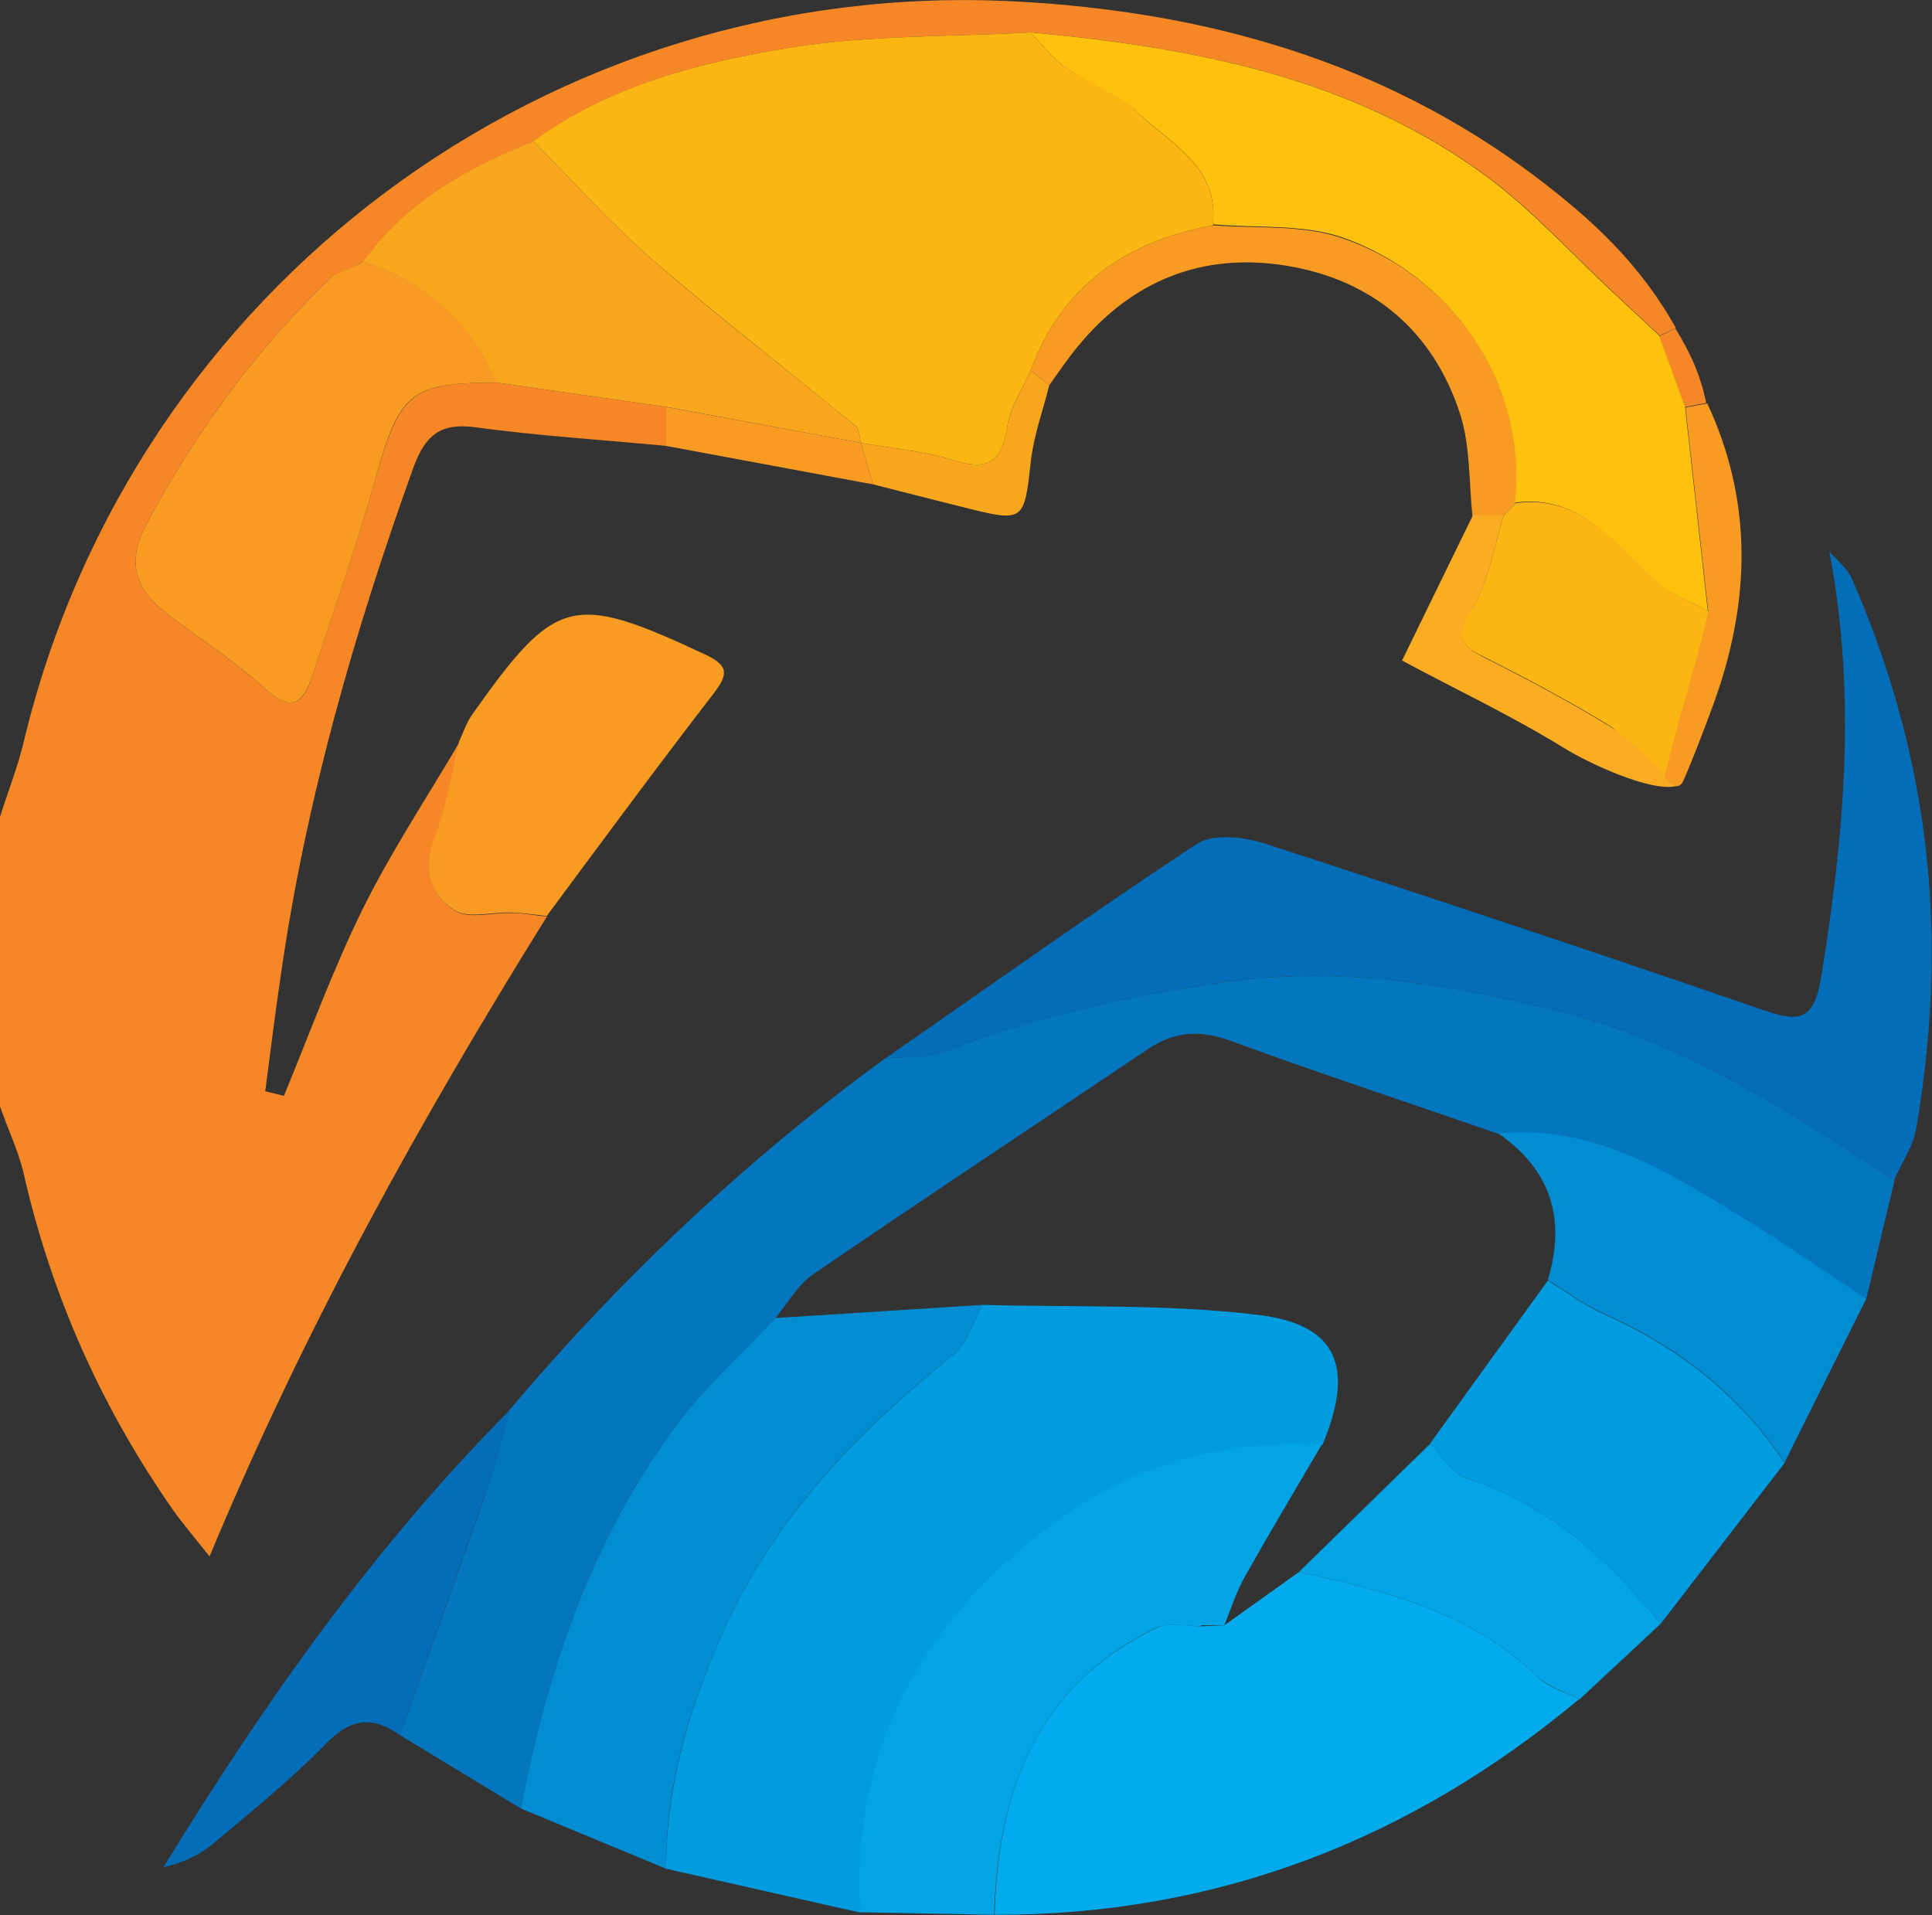 <?xml version="1.0" encoding="UTF-8"?> <svg xmlns="http://www.w3.org/2000/svg" viewBox="0 0 38.17 37.84"><rect x="0" y="0" width="38.17" height="37.84" fill="#333333" stroke="none"/><defs><style>.d{fill:#f79b22;}.e{fill:#f58726;}.f{fill:#faad22;}.g{fill:#f8fbfd;}.h{fill:#f9a61f;}.i{fill:#028dd3;}.j{fill:#019cdf;}.k{fill:#046db8;}.l{fill:#03abec;}.m{fill:#02a4e6;}.n{fill:#0376be;}.o{fill:#fcb613;}.p{fill:#fec10e;}</style></defs><g id="a"></g><g id="b"><g id="c"><path class="e" d="M10.81,18.1c-2.49,4-4.78,8.11-6.67,12.65-.34-.43-.61-.74-.84-1.09-1.36-1.99-2.31-4.16-2.84-6.51C.35,22.71,.15,22.29,0,21.86c0-1.91,0-3.81,0-5.72,.16-.51,.36-1.01,.48-1.53C2.64,5.68,10.87-.47,20.09,.03c3.73,.2,7.23,1.18,10.26,3.47,1.08,.82,2.03,1.68,2.76,2.98l-.32,.15c-.31-.29-.61-.57-.92-.86-.83-.77-1.6-1.63-2.5-2.29-2.66-1.96-5.8-2.54-9-2.84-1.58,.09-3.19,.05-4.74,.3-1.79,.29-3.57,.74-5.08,1.85-1.31,.53-2.52,1.19-3.36,2.38-.24,.12-.52,.2-.71,.37-1.46,1.41-2.63,3.03-3.59,4.82-.43,.81-.17,1.34,.48,1.82,.63,.47,1.3,.91,1.87,1.43,.5,.46,.75,.3,.92-.23,.43-1.31,.89-2.61,1.26-3.93,.48-1.69,.69-1.89,2.4-1.89l3.35,.48v.77c-1.27-.12-2.54-.2-3.79-.37-.69-.09-.98,.17-1.21,.79-1.18,3.28-2.14,6.63-2.63,10.09-.11,.74-.2,1.49-.3,2.24l.37,.09c.51-1.24,.97-2.5,1.56-3.7,.56-1.13,1.27-2.2,1.91-3.29-.16,.63-.25,1.29-.48,1.89-.24,.62-.1,1.13,.38,1.44,.28,.18,.76,.03,1.15,.05,.23,0,.46,.05,.69,.07Z"></path><path class="n" d="M10.07,27.85c2.2-2.6,4.66-4.93,7.42-6.94,.39-.04,.82,0,1.17-.13,1.74-.68,3.53-1.08,5.4-1.36,2.4-.36,4.66,.03,6.92,.61,2.38,.62,4.42,1.96,6.45,3.29l-.56,2.35c-.82-.54-1.62-1.09-2.45-1.61-1.48-.91-2.96-1.85-4.82-1.66-1.76-.61-3.52-1.19-5.27-1.83-.62-.23-1.13-.2-1.67,.17-2.2,1.48-4.41,2.94-6.6,4.44-.3,.21-.5,.57-.74,.86-.64,.68-1.34,1.31-1.9,2.04-1.72,2.26-2.6,4.89-3.13,7.65l-2.39-1.45c.59-1.66,1.19-3.31,1.76-4.97,.17-.48,.27-.97,.41-1.46Z"></path><path class="j" d="M17.01,37.79l-3.85-.87c0-1.64,.45-3.16,1.12-4.66,1.01-2.28,2.67-3.97,4.57-5.51,.27-.22,.38-.64,.56-.97,1.82,.05,3.66-.02,5.46,.2,1.57,.19,1.89,1.05,1.26,2.56-1.84-.07-3.61,.37-5.08,1.41-2.67,1.89-4.23,4.45-4.04,7.84Z"></path><path class="k" d="M37.43,23.32c-2.03-1.33-4.07-2.67-6.45-3.29-2.26-.58-4.53-.97-6.92-.61-1.86,.28-3.65,.68-5.4,1.36-.35,.14-.78,.09-1.17,.13,2.05-1.42,4.08-2.87,6.16-4.24,.31-.2,.91-.14,1.32-.01,3.29,1.07,6.57,2.16,9.85,3.29,.7,.24,1.01,.25,1.16-.64,.45-2.78,.71-5.55,.16-8.42,.15,.18,.35,.33,.44,.53,1.17,2.66,1.71,5.44,1.56,8.34-.04,.85-.14,1.69-.28,2.53-.06,.36-.29,.68-.44,1.03Z"></path><path class="l" d="M31.21,33.56c-3.34,2.79-7.17,4.28-11.56,4.27,.07-2.45,.82-4.52,3.2-5.67,.24-.12,.59-.03,.88-.03l.48-.02h-.02l1.47-1.05c1.72,.36,3.41,.8,4.73,2.08,.21,.21,.54,.29,.82,.43Z"></path><path class="i" d="M19.41,25.78c-.18,.33-.29,.75-.56,.97-1.9,1.53-3.56,3.23-4.57,5.51-.67,1.5-1.13,3.02-1.12,4.66l-2.87-1.19c.53-2.76,1.41-5.38,3.13-7.65,.56-.73,1.26-1.36,1.9-2.04l4.09-.26Z"></path><path class="m" d="M23.72,32.13c-.3,0-.64-.08-.88,.03-2.37,1.15-3.12,3.23-3.2,5.67l-2.64-.05c-.19-3.4,1.37-5.96,4.04-7.84,1.47-1.04,3.24-1.48,5.08-1.41-.51,.87-1.03,1.74-1.52,2.61-.17,.3-.28,.64-.41,.97h-.46Z"></path><path class="j" d="M35.26,28.9l-2.45,3.18c-1.04-1.28-2.22-2.36-3.85-2.88-.28-.09-.47-.45-.7-.69l2.32-3.21c.36,.22,.7,.48,1.08,.65,1.48,.66,2.71,1.6,3.6,2.96Z"></path><path class="d" d="M10.81,18.1c-.23-.03-.46-.06-.69-.07-.39-.02-.87,.13-1.15-.05-.48-.31-.62-.82-.38-1.44,.23-.6,.33-1.26,.48-1.89,.08-.17,.14-.36,.25-.52,1.66-2.35,1.98-2.43,4.61-1.2,.47,.22,.46,.39,.17,.77-1.12,1.45-2.21,2.93-3.3,4.4Z"></path><path class="i" d="M35.26,28.9c-.89-1.36-2.12-2.3-3.6-2.96-.38-.17-.72-.43-1.08-.65,.36-1.2,.07-2.17-.98-2.9,1.86-.18,3.34,.75,4.82,1.66,.83,.51,1.63,1.07,2.45,1.61l-1.61,3.23Z"></path><path class="m" d="M28.26,28.51c.23,.24,.42,.6,.7,.69,1.63,.52,2.81,1.6,3.85,2.88l-1.6,1.49c-.28-.14-.6-.23-.82-.43-1.32-1.28-3.01-1.72-4.73-2.08l2.6-2.54Z"></path><path class="o" d="M33.05,15.16q-.25,.36-.75-.11c-.16-.24-.26-.56-.48-.7-.8-.49-1.64-.94-2.48-1.36-.49-.24-.61-.42-.26-.96,.34-.53,.43-1.23,.63-1.85l.24-.24c1.36-.18,2,.9,2.86,1.61,.28,.23,.63,.36,.95,.53l-.7,3.08Z"></path><path class="k" d="M10.07,27.85c-.13,.49-.24,.99-.41,1.46-.58,1.66-1.17,3.31-1.76,4.97-.52-.37-.95-.35-1.44,.15-.69,.71-1.47,1.34-2.23,1.98-.27,.23-.6,.39-1,.48,1.99-3.25,4.16-6.33,6.84-9.03Z"></path><path class="d" d="M29.94,9.95l-.24,.24h-.61c-.07-.67-.04-1.37-.24-2-.53-1.65-1.73-2.66-3.43-2.94-1.66-.27-3.06,.29-4.13,1.6-.2,.24-.38,.51-.56,.76l-.37-.29c.62-1.68,1.89-2.55,3.6-2.87,.86,.07,1.78-.02,2.57,.26,2.13,.73,3.67,2.83,3.41,5.24Z"></path><path class="f" d="M29.1,10.18h.61c-.2,.63-.29,1.32-.63,1.86-.34,.54-.22,.71,.26,.96,.84,.42,1.68,.87,2.48,1.36,.22,.13,1.13,.93,1.29,1.17-.5,.12-1.72-.45-2.19-.74-1.07-.66-2.22-1.2-3.22-1.74l1.4-2.87Z"></path><path class="d" d="M32.88,15.38c.23-1.03,.64-2.27,.87-3.29l-.45-4.04,.43-.08c.85,1.82,.86,3.68,.25,5.57-.13,.41-.55,1.5-.72,1.88-.08,.18-.22,.13-.37-.05Z"></path><path class="h" d="M20.36,7.32l.37,.29c-.12,.49-.3,.97-.36,1.47-.14,1.25-.12,1.25-1.42,.92-.57-.14-1.14-.29-1.7-.43l-.24-.82c.62,.11,1.25,.16,1.85,.35,.69,.21,.94,0,1.04-.67,.06-.38,.3-.74,.46-1.11Z"></path><path class="d" d="M17.01,8.75l.24,.82-4.09-.76v-.77l3.85,.71h0Z"></path><path class="e" d="M33.72,7.96l-.43,.08-.51-1.4,.32-.15c.29,.47,.5,.92,.61,1.48Z"></path><path class="o" d="M20.36,7.32c-.16,.37-.4,.72-.46,1.11-.1,.67-.35,.88-1.04,.67-.59-.19-1.23-.24-1.85-.35h0c-.03-.11-.03-.27-.1-.33-1.33-1.09-2.7-2.15-4.01-3.28-.84-.73-1.58-1.56-2.36-2.35,1.51-1.11,3.3-1.56,5.08-1.85,1.55-.25,3.16-.21,4.74-.3,.23,.24,.43,.51,.7,.7,.45,.31,1.02,.49,1.4,.87,.65,.63,1.64,1.08,1.5,2.24-1.71,.32-2.98,1.19-3.6,2.87Z"></path><path class="p" d="M23.96,4.45c.14-1.16-.84-1.61-1.5-2.24-.39-.37-.95-.55-1.4-.87-.27-.19-.47-.46-.7-.7,3.21,.3,6.34,.88,9,2.84,.91,.67,1.67,1.52,2.5,2.29,.31,.29,.61,.57,.92,.86l.51,1.4,.45,4.04c-.32-.17-.68-.3-.95-.53-.86-.71-1.5-1.79-2.86-1.61,.26-2.4-1.29-4.5-3.41-5.24-.79-.27-1.71-.18-2.57-.26Z"></path><path class="d" d="M9.82,7.56c-1.72,0-1.93,.2-2.4,1.89-.37,1.32-.83,2.63-1.26,3.93-.18,.53-.42,.69-.92,.23-.58-.53-1.24-.96-1.87-1.43-.65-.48-.91-1.01-.48-1.82,.96-1.79,2.13-3.41,3.59-4.82,.18-.18,.47-.25,.71-.37,1.24,.4,2.13,1.19,2.64,2.39Z"></path><path class="h" d="M9.82,7.56c-.52-1.2-1.4-1.99-2.64-2.39,.84-1.19,2.05-1.85,3.36-2.38,.78,.79,1.53,1.63,2.36,2.35,1.3,1.13,2.67,2.18,4.01,3.28,.07,.06,.07,.22,.1,.33l-3.84-.71-3.35-.48Z"></path><path class="g" d="M23.72,32.13l.48-.02-.48,.02Z"></path></g></g></svg> 